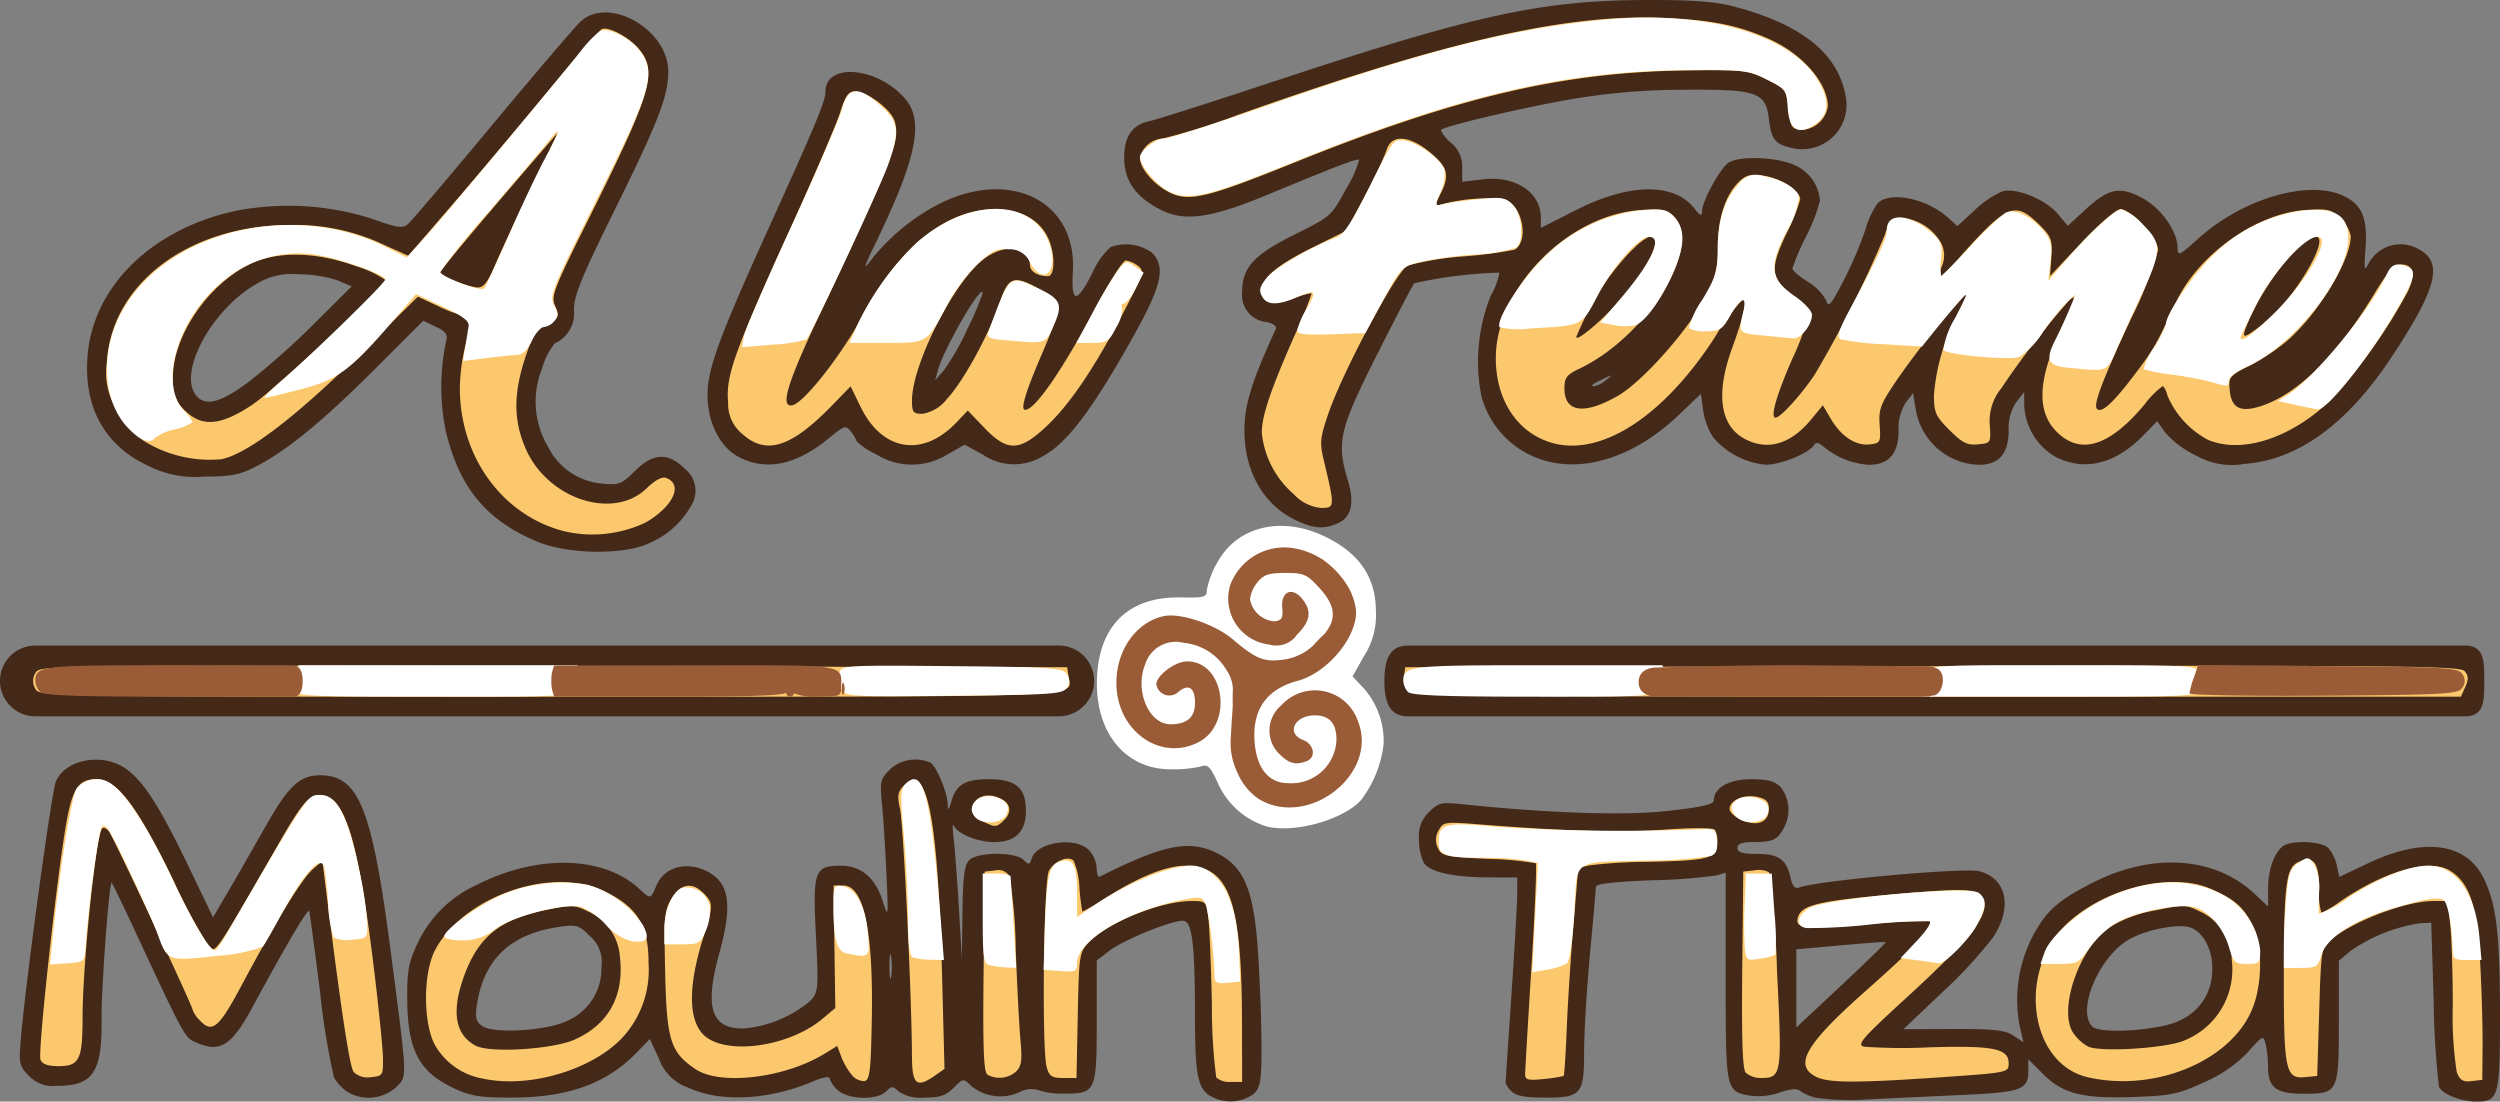 <svg xmlns="http://www.w3.org/2000/svg" xmlns:xlink="http://www.w3.org/1999/xlink" width="242.667" height="106.923" viewBox="0 0 242.667 106.923"><rect x="0" y="0" width="242.667" height="106.923" fill="#808080" stroke="none"/><defs><clipPath id="a"><rect width="242.667" height="106.923" fill="none"/></clipPath></defs><g clip-path="url(#a)"><path d="M93.922,31.891a27.709,27.709,0,0,0,1.46-3.434c-.029-1.081-3.763,5.354-4.35,7.5l-.26.953.841-.953a24.8,24.8,0,0,0,2.309-4.064m61.967,5c.7-.558.687-.567-.215-.14-1.167.558-1.382.733-.9.733a2.7,2.7,0,0,0,1.113-.592M24.229,37a74.043,74.043,0,0,0,6.286-5.6l3.616-3.6L32.8,27.227a12.258,12.258,0,0,0-3.806-.6,6.609,6.609,0,0,0-4.229,1.008C20.46,30.169,17.243,36.224,19.05,38.4c.9,1.087,2.389.687,5.179-1.4m47.446,7.34c-1.8-.953-3-3.348-3-6.018,0-2.487,1.153-5.638,5.818-15.914S80.126,9.82,80.126,8.9c0-2.885,5.14-2.4,7.775.736,1.829,2.175,1.042,5.852-3.071,14.3-.9,1.84-1.036,2.315-.452,1.525a20.235,20.235,0,0,1,6.994-5.775c6.9-3.328,13.163-.049,12.769,6.685-.183,3.108.372,3.136,1.906.091a7.169,7.169,0,0,1,1.754-2.478,4.366,4.366,0,0,1,3.995.523c1.363,1.362,1,3.119-1.588,7.787-4.141,7.463-6.687,10.826-9.14,12.076a5.351,5.351,0,0,1-5.649-.232l-1.789-.976-1.7.97a6.523,6.523,0,0,1-6.891-.037,7.249,7.249,0,0,1-1.875-1.239,3.244,3.244,0,0,0-.552-.936c-.512-.678-.615-.65-2.209.658-3.148,2.581-6.067,3.171-8.731,1.763m53.934,6.064c-2.993-1.482-4.79-4.673-4.813-8.536-.014-2.53.672-4.77,3.056-9.964.111-.24-.3-.524-.924-.65a2.611,2.611,0,0,1-2.355-2.865c0-2.424,1.1-3.64,5.065-5.609,3.546-1.76,3.6-1.811,5.022-4.438a11.221,11.221,0,0,0,1.274-2.825c-.172-.172-1.794.446-9.06,3.451-5.349,2.212-7.916,2.564-10.191,1.4-2.45-1.248-3.557-2.822-3.557-5.051,0-2.126.8-3.248,2.564-3.591.584-.114,6.21-1.914,12.506-4C143.208,1.438,149.621.041,159.68,0c4.516-.017,6.739.143,8.545.612,6.59,1.712,10.164,4.55,10.917,8.665a4.3,4.3,0,0,1-4.927,5.145c-1.869-.36-2.269-.807-2.5-2.761-.312-2.721-1.082-3-8.222-2.95a65.556,65.556,0,0,0-10.685.87c-4.367.733-12.062,2.515-12.886,2.987-.163.092.223.652.858,1.245a2.932,2.932,0,0,1,1.153,2.456v1.376l2.032-.238c3.13-.369,5.6,1.267,5.6,3.706v1.013l3.356-1.708c5.194-2.647,9.552-2.719,11.538-.195.572.73.75.8.75.315,0-1.024,1.84-4.364,2.644-4.793,1.236-.661,4.868-.472,6.453.338a4.071,4.071,0,0,1,2.349,3.4,16.1,16.1,0,0,1-1.336,3.448,23.073,23.073,0,0,0-1.336,3.131c0,.191.675.773,1.5,1.291a4.726,4.726,0,0,1,1.769,1.8c.235.741.466.475,1.737-1.989a37.4,37.4,0,0,0,2.075-4.851,8.4,8.4,0,0,1,1.182-2.575c1.222-1.222,4.8-.475,6.9,1.44l.85.775,1.7-1.571a9.024,9.024,0,0,1,2.7-1.82c1.385-.349,4.164.8,5.346,2.2l.973,1.159,1.685-1.554c2.266-2.092,3.343-2.318,5.517-1.162,1.837.973,3.445,3.236,3.457,4.865.006.821.166.75,2.009-.916,4.226-3.823,10.594-5.723,14-4.184,1.889.853,2.449,2.158,2.229,5.188-.152,2.118-.123,2.235.344,1.345a3.5,3.5,0,0,1,4.813-1.316c2.43,1.276,1.8,3.774-2.644,10.5-4.275,6.47-9.1,9.973-14.237,10.339a7.051,7.051,0,0,1-4.776-.836,9.227,9.227,0,0,1-2.91-2.166l-.813-1.142-1.319,1.359c-2.724,2.8-5.718,3.546-8.534,2.109a6.091,6.091,0,0,1-3.05-5.036l-.009-1.256-.747.956a4.441,4.441,0,0,0-.753,2.764c-.012,2.266-.942,3.34-2.887,3.34a6.407,6.407,0,0,1-6.15-5.486l-.243-1.48-.7.907a4.642,4.642,0,0,0-.707,2.718c-.009,2.266-.939,3.34-2.887,3.34a7.635,7.635,0,0,1-4.427-1.789c-.429-.375-.709-.421-.884-.137-.492.8-3.242,1.926-4.669,1.92a7.617,7.617,0,0,1-5.16-2.7,6.624,6.624,0,0,1-.944-2.584l-.215-1.6-2.166,2.064c-4.6,4.39-10.021,5.889-14.259,3.949a8.932,8.932,0,0,1-4.877-5.752,17.223,17.223,0,0,1,.893-9.767,6.951,6.951,0,0,0,.847-2.255,43.188,43.188,0,0,0-8.259,1.027c-.143.143-1.774,3.262-3.623,6.937-3.675,7.294-3.952,8.5-2.819,12.231q.979,3.237-.939,4.109c-1.411.644-2.441.555-4.3-.363m-73.376,2.2c-5-2.055-7.661-5.269-8.969-10.826a21.42,21.42,0,0,1,.052-8.7c.178-.609-.04-.907-1-1.362l-1.23-.583-4.8,4.8c-5.044,5.036-8.544,7.887-11.556,9.412-1.473.747-2.386.916-4.965.916a10.032,10.032,0,0,1-5.478-1.1C10.121,43.192,8.1,39.477,8.5,34.533c.542-6.751,6.272-12.34,14.433-14.077a26.807,26.807,0,0,1,13.248.8c2.335.853,2.888.936,3.391.518.33-.272,4.031-4.622,8.223-9.661s8.045-9.546,8.554-10.018c2.739-2.53,8.519.764,8.519,4.85,0,2.364-.967,4.873-5.14,13.312-3.274,6.619-4.018,8.433-4.018,9.813a3.2,3.2,0,0,1-1.854,3.262,6.512,6.512,0,0,0-1.234,2.432,8.574,8.574,0,0,0,.6,7.646,6.424,6.424,0,0,0,5.18,3.525c1.694.163,1.926.074,3.208-1.2,1.763-1.766,3.236-1.846,4.819-.266A2.734,2.734,0,0,1,67,49.233,8.381,8.381,0,0,1,63.067,52.7c-2.355,1.179-7.852,1.133-10.834-.094M239.267,69.53H136.675c-1.894,0-2.295-1.537-2.295-3.434s.4-3.434,2.295-3.434H239.267c1.9,0,1.874,1.539,1.874,3.434s.023,3.434-1.874,3.434m-136.5,0H3.434a3.434,3.434,0,1,1,0-6.868H102.77a3.434,3.434,0,1,1,0,6.868M86.5,92.907c-.086-.581-.16-.2-.163.853s.069,1.525.161,1.053a6.846,6.846,0,0,0,0-1.906m96.543-1.457c-.052-.043-2.023.1-4.384.312l-4.293.389v7.581l4.384-4.1c2.409-2.255,4.341-4.135,4.292-4.178M55.163,99.045a5.519,5.519,0,0,0,3.214-5.18,3.323,3.323,0,0,0-1.139-3.022c-1.05-1.05-1.282-1.119-2.956-.875-4.679.672-7.277,3.1-7.97,7.44-.215,1.333-.132,1.714.466,2.166,1.082.816,6.436.478,8.385-.529m156.406.011a5.242,5.242,0,0,0,3.139-4.427c.223-1.995-.61-3.935-1.96-4.55-1.107-.5-4.49.137-6.2,1.176-2.867,1.746-4.971,6.825-3.468,8.376.758.784,6.636.386,8.488-.575m-177.9,6.894a4.734,4.734,0,0,1-1.246-1.342,68.9,68.9,0,0,1-1.349-8.279c-.522-4.141-1-7.692-1.058-7.889-.1-.344-2.076,2.993-5.567,9.423-2.019,3.717-3.128,4.375-5.535,3.277-.983-.446-1.125-.71-5.95-11.075-1.141-2.449-2.1-4.424-2.134-4.387-.262.306-1,10.35-.969,13.178.058,5.225-.81,6.542-4.317,6.542a3.194,3.194,0,0,1-2.749-.99c-.935-.936-.977-1.139-.757-3.72C2.487,95.365,4.994,76.956,5.409,75.9c.832-2.106,4.278-2.853,6.584-1.428,1.757,1.088,3.388,3.56,6.2,9.4l2.487,5.171,1.522-2.6c.837-1.431,2.474-4.284,3.638-6.339,2.169-3.829,3.268-4.85,5.224-4.85,3.8,0,5.068,3.217,6.923,17.553,1.586,12.253,1.565,11.615.426,12.754a3.984,3.984,0,0,1-4.744.389m83.995.526c-1.382-.667-1.666-1.977-1.671-7.681,0-7.28-.272-9.423-1.185-9.423-1.168,0-5.743,1.866-7.086,2.89l-1.265.964v5.866c0,6.879-.083,7.071-3.174,7.06a7.044,7.044,0,0,1-2.5-.341,2.4,2.4,0,0,0-1.874.229,4.48,4.48,0,0,1-4.67-.658c-.721-.721-.744-.718-1.677.212-.753.753-1.334.947-2.845.947a3.813,3.813,0,0,1-2.5-.6c-.547-.544-.655-.544-1.2,0-.89.893-3.786.793-4.742-.163a2.652,2.652,0,0,1-.761-1.13c0-.2-.736-.054-1.634.332-4.2,1.8-8.951,2.043-12.019.615a4.609,4.609,0,0,1-2.9-2.842l-.882-1.9-1.3,1.336c-2.916,3.007-6.682,4.355-12.151,4.35-3.03,0-3.975-.154-5.56-.9-3.4-1.6-4.5-3.689-4.539-8.637-.022-2.718.133-3.58.957-5.339a11.658,11.658,0,0,1,5.785-5.769C52.2,82.883,58.6,83.054,62.1,86.317c1.047.976,1.056.973,1.6-.329.764-1.846,2.93-2.444,4.988-1.382,2.121,1.1,2.429,3.251,1.136,7.913-1.477,5.326-.793,7.386,2.427,7.309a11.655,11.655,0,0,0,6.364-2.647c.83-.884.847-1.056.581-6.4-.312-6.279-.143-6.748,2.432-6.748,1.937,0,3.311,1.147,4.03,3.362.572,1.766.578,1.732.383-2.6-.112-2.415-.3-5.452-.429-6.748-.215-2.178-.158-2.432.749-3.337a3.634,3.634,0,0,1,3.958-.675c.589.375,1.625,2.841,1.668,3.975.029.733.089.689.375-.275.478-1.608,1.339-2.1,3.671-2.1,2.57,0,3.551.844,3.551,3.05,0,2.044-1.016,3.054-3.071,3.054-1.631,0-3.583-.8-3.94-1.614-.12-.266-.123.289-.009,1.233s.344,3.949.507,6.676L93.367,93l.057-4.456c.046-3.485.189-4.584.658-5.054.8-.8,4.467-.821,5.26-.028.51.512.6.5.8-.132.51-1.6,4.221-2.152,5.552-.821a2.876,2.876,0,0,1,.761,1.748c0,.541.129.922.286.842,6.233-3.142,8.745-3.637,11.464-2.249,2.584,1.319,3.511,3.6,3.912,9.629.177,2.687.329,6.7.332,8.917.009,3.505-.089,4.126-.741,4.779a3.893,3.893,0,0,1-4.046.306m58.678.092a4.839,4.839,0,0,1-1.645-.7c-.238-.24-.93-.177-1.954.175a6.437,6.437,0,0,1-2.825.315c-2.43-.455-2.41-.36-2.41-11.53V84.705l-.858.269a54.454,54.454,0,0,1-6.3.472c-3.646.137-5.44.346-5.443.635,0,.235-.258,3.177-.57,6.533s-.569,7.595-.569,9.415c0,4.212-.255,4.513-3.817,4.513-1.869,0-2.787-.172-3.214-.6a2.014,2.014,0,0,1-.592-.858c.005-.143.257-3.949.563-8.462s.561-8.934.564-9.824l.008-1.623-2.767-.008c-3.408-.012-5.643-.5-6.284-1.38a4.974,4.974,0,0,1-.487-2.327,3.138,3.138,0,0,1,.982-2.644c.9-.9,1.176-.964,3.148-.758,8.619.89,15.808,1.125,20.055.652,3.276-.366,4.432-.632,4.432-1.022,0-1.219,1.471-2.052,3.623-2.052,1.591,0,2.283.183,2.862.761a3.622,3.622,0,0,1,.326,3.938c-.621,1.179-1.065,1.394-2.9,1.4-1.185,0-1.62.16-1.62.578s.464.572,1.881.572c2.123,0,2.885.538,3.274,2.312.189.853.421,1.113.85.947,1.72-.658,15.962-1.952,17.439-1.582,2.667.67,3.285,3.428,1.422,6.356a43.181,43.181,0,0,1-4.913,5.337L184.762,99.9l4.836-.017c3.923-.014,5.022.106,5.824.63l.987.65-.369-1.6a13.379,13.379,0,0,1,1.259-8.671c1.336-2.5,2.473-3.514,5.895-5.242,5.829-2.942,11.867-2.493,15.722,1.173L220.157,88V86.185c0-1.98.764-3.835,1.734-4.207,1.136-.438,3.546-.243,4.121.332A4.033,4.033,0,0,1,226.825,84l.246,1.119,2.8-1.328c5.377-2.555,9.538-2,11.229,1.488,1.228,2.541,1.566,5.394,1.568,13.321,0,7.821-.138,8.327-2.258,8.327-1.548,0-3.363-.721-3.671-1.457a79.512,79.512,0,0,1-.51-8.273l-.238-7.632-1.145.057a16.128,16.128,0,0,0-6.685,2.679l-1.136.959v5.852c0,6.954-.049,7.051-3.434,7.051-2.664,0-3.434-.581-3.44-2.6a11.175,11.175,0,0,0-.238-2.263c-.218-.818-.306-.776-1.683.787a12.722,12.722,0,0,1-4.247,2.947c-2.5,1.165-3.211,1.316-6.8,1.445-5.016.183-6.937-.3-8.854-2.212l-1.445-1.445v1.07c0,1.906-.609,2.129-6.547,2.4-3.008.137-7.1.332-9.094.429a24.627,24.627,0,0,1-4.9-.149Z" transform="translate(0 0)" fill="#442919" fill-rule="evenodd"/><path d="M118.216,21.14c-1.359-.83-2.43-2.2-2.43-3.111A2.419,2.419,0,0,1,118,16.147a66.454,66.454,0,0,0,7.411-2.335c20.378-7.217,31.959-9.83,41.505-9.36,4.533.223,6.954.721,9.942,2.043,3.2,1.413,5.7,4.278,5.7,6.516a2.671,2.671,0,0,1-2.61,2.3c-.915-.106-1.033-.3-1.2-2.026-.186-1.846-.252-1.937-2.1-2.862-1.805-.9-2.218-.95-7.632-.884-12.082.146-22.352,2.544-38.163,8.917-9.054,3.649-10.533,3.963-12.634,2.684M53.184,28.446c.509-1.2,2.092-4.59,3.514-7.529l2.587-5.343-1.648,1.909c-5.915,6.848-9.767,11.45-9.767,11.664,0,.34,2.678,1.417,3.623,1.457.578.023.99-.5,1.691-2.157m171.83,5.531c2.75-2.14,6.4-8.29,4.917-8.29-1.342,0-4.791,4.241-6.39,7.858-.984,2.23-.876,2.261,1.474.432m-62.7-2.043c2.687-2.939,4.307-6.247,3.062-6.247-1,0-4.224,3.68-5.678,6.473a31.234,31.234,0,0,0-1.557,3.245c0,.5,2.249-1.365,4.172-3.471M29.606,42C31.88,40.5,42.527,30.489,42.527,29.865a10.242,10.242,0,0,0-2.9-1.342c-3.8-1.385-7.6-1.459-10.207-.194-4.1,1.983-7.5,6.982-7.5,11.029,0,1.737.161,2.192,1.115,3.148,1.683,1.683,3.492,1.545,6.568-.5m47.6,2.833a3.742,3.742,0,0,1-1.388-3.056c-.249-2.578.558-4.833,6.018-16.858,2.335-5.142,4.524-10.25,4.868-11.352.489-1.565.8-2,1.411-2,1.214,0,3.594,1.809,3.881,2.945.49,1.957.04,3.11-7.478,19.1-3,6.382-3.669,8.654-2.475,8.425,1.136-.22,4.85-4.962,6.88-8.785,3.468-6.533,8.07-10.236,12.714-10.233,2.5,0,4.272.907,5.165,2.633.761,1.471.793,3.852.052,3.852-1.019,0-1.748-.463-1.748-1.11,0-1.88-2.6-2.106-4.664-.4-2.882,2.375-6.782,10.179-6.782,13.57,0,1.15.114,1.3,1.013,1.3a3.745,3.745,0,0,0,2.4-1.465c1.559-1.639,4.189-6.464,5.177-9.506.756-2.327,1.362-2.507,3.806-1.128,2.037,1.15,2.075,1.992.263,6.184-1.631,3.777-2.163,5.532-1.677,5.532.984,0,3.649-3.889,7.117-10.4,1.2-2.255,2.4-4.1,2.653-4.1a2.648,2.648,0,0,1,1.168.512c.667.49.592.73-1.4,4.547-2.822,5.406-5.217,8.937-7.518,11.089-2.567,2.4-3.748,2.421-5.972.1l-1.611-1.683-1.09,1.145c-3.277,3.448-7.208,2.818-9.312-1.494l-.973-2L86,41.953c-4.035,4.178-6.462,4.974-8.8,2.884m77.692.538c-2.842-1.253-4.553-4.2-4.564-7.861-.023-6.751,6.908-13.9,13.959-14.411,2.209-.16,2.63-.08,3.339.627,2.845,2.847-2.65,11.661-9.206,14.772-1.214.578-1.431.867-1.431,1.9,0,2.338,1.917,2.6,5.2.716,2.318-1.331,6.688-6.213,8.287-9.257a8.834,8.834,0,0,0,1.4-5.271c.009-2.821.81-5.134,2.2-6.373.624-.555,1.122-.65,2.332-.446,1.663.28,3.468,1.471,3.468,2.283a19.105,19.105,0,0,1-1.353,3.357c-1.617,3.4-1.519,4.332.632,6.035a3.885,3.885,0,0,1,1.485,1.889,21.433,21.433,0,0,1-1.476,4.072c-1.58,3.594-2.226,5.835-1.683,5.835.481,0,2.469-2.183,3.817-4.2A110.3,110.3,0,0,0,188.094,25.5c.367-1.225.658-1.551,1.474-1.648a4.782,4.782,0,0,1,4.027,2.535,2.6,2.6,0,0,1,.034,2.149,3.123,3.123,0,0,0-.3,1.165,21.45,21.45,0,0,0,2.4-2.447c4.31-4.771,5.057-5.034,7.446-2.647,1.076,1.076,1.19,1.408,1.079,3.048l-.129,1.843,3.051-3.242c1.722-1.826,3.365-3.239,3.766-3.237,1.1,0,3.674,2.784,3.674,3.963a38.091,38.091,0,0,1-2.615,6.628c-2.83,6.078-3.706,8.4-3.317,8.785.438.441,1.5-.515,3.511-3.151,1.966-2.575,2.252-3.068,4.127-7.137,2.146-4.662,7.821-8.714,12.637-9.02,2.169-.137,2.489-.06,3.377.827a3.245,3.245,0,0,1,.979,1.711c0,2.355-3.168,7.557-6.2,10.182a20.683,20.683,0,0,1-3.648,2.409c-1.906.947-2.015,1.079-1.906,2.31.149,1.745.967,2.218,2.862,1.651,3.606-1.082,7.509-4.891,11.112-10.846,1.374-2.269,1.98-2.947,2.653-2.956,1.2-.02,1.457.944.678,2.6a52.031,52.031,0,0,1-7.6,10.66c-3.854,3.646-8.525,5.136-11.8,3.766a8.729,8.729,0,0,1-3.929-4.261c-.129-.521-.355-.947-.495-.947a8.656,8.656,0,0,0-1.72,1.745c-3.256,3.9-5.961,4.885-8.2,3s-2.312-4.868-.195-9.592c1.7-3.8,1.8-4.115,1.11-3.542a80.8,80.8,0,0,0-6.65,8.6A4.988,4.988,0,0,0,198.279,44c.112,1.688.094,1.717-1.145,1.837-1.042.1-1.522-.143-2.767-1.385-1.351-1.351-1.508-1.706-1.508-3.4a19.463,19.463,0,0,1,2.455-8.07c.567-1.119.853-1.923.635-1.789-.641.4-4.733,5.532-6.682,8.382-1.6,2.344-1.786,2.833-1.68,4.39.115,1.668.072,1.757-.953,1.874-1.362.154-2.773-.764-3.777-2.464l-.784-1.333-1.127,1.368c-1.983,2.407-4.192,3.068-6.413,1.918-2.429-1.256-2.887-4.364-1.288-8.768,1.17-3.225,1.505-4.77,1.039-4.77a17.845,17.845,0,0,0-2.615,3.528c-5.326,8.29-11.87,12.216-16.772,10.056m-24.207,5.277a9.061,9.061,0,0,1-3.076-5.949c0-1.631.861-4.178,3.191-9.452a36.363,36.363,0,0,0,1.654-4.084,7.451,7.451,0,0,0-1.831.518c-2.029.73-3.013.481-3.013-.77s1.422-2.458,5.065-4.258l3.14-1.554,1.826-3.428a37.167,37.167,0,0,0,2.052-4.318c.438-1.708,2.326-1.557,4.51.36,1.488,1.308,1.637,2.095.733,3.846-.607,1.167-.6,1.176.286.935a17.294,17.294,0,0,1,5.852-.472c1.783.447,2.558,4.007,1.073,4.922a42.727,42.727,0,0,1-4.888.641,29.689,29.689,0,0,0-5.492.893c-1.082.526-6.3,10.271-7.7,14.374-.818,2.407-.853,2.8-.412,4.653,1.053,4.41,1.048,4.5-.28,4.5a4.133,4.133,0,0,1-2.69-1.362M59.972,54.29c-6.032-1.514-10.2-7.194-10.2-13.913a18.359,18.359,0,0,1,.59-4.327c.6-2,.509-2.73-.326-2.736a11.719,11.719,0,0,1-2.4-.907L45.7,31.5l-5.881,5.784c-6.139,6.038-10.774,9.541-13.23,10a12.211,12.211,0,0,1-7.313-1.668,7.47,7.47,0,0,1-2.81-3.151,6.707,6.707,0,0,1-.96-4.573c.431-7.681,8.024-13.364,17.845-13.35A20.161,20.161,0,0,1,42.6,26.56l2.171.97L48.935,22.7c2.289-2.659,6.436-7.581,9.217-10.937S63.369,5.6,63.569,5.521c.681-.249,2.627.8,3.577,1.929,1.851,2.2,1.262,4.209-4.831,16.415-3.445,6.9-3.717,7.606-3.3,8.53.395.867.358,1.079-.269,1.537a2.7,2.7,0,0,1-1.208.529c-.269,0-.924,1.391-1.482,3.148-1.079,3.405-1.064,5.855.052,8.524,2.077,4.974,8.522,7.14,11.8,3.966.807-.784,1.5-1.153,1.886-1.008,1.671.641.715,2.747-1.963,4.318a12.052,12.052,0,0,1-7.859.878M141.75,69.777a2.115,2.115,0,0,1-.335-1.431l.126-.878,51.175-.1c45.595-.086,51.229-.034,51.661.489.372.446.386.8.057,1.526l-.429.944H193.1c-43.914,0-50.96-.077-51.355-.552M8.569,69.565a1.449,1.449,0,0,1,0-1.528c.407-.758.719-.764,50.283-.667l49.873.1.126.878c.3,2.1,3.323,1.983-50.334,1.983-49.15,0-49.544-.006-49.949-.764ZM174.255,82.33c-.681-.286-1.236-.778-1.236-1.1,0-.844,1.4-1.457,2.693-1.174.858.189,1.122.461,1.122,1.159,0,1.291-1.062,1.748-2.579,1.11m-73.73.095c-1.938-.979-.678-3.079,1.4-2.344,1.262.444,1.545,1.36.684,2.221-.738.738-.862.744-2.089.123m116.589,21.3a7.436,7.436,0,0,0,4.656-7.858,5.249,5.249,0,0,0-3.09-4.684c-1.336-.664-1.577-.67-4.364-.1a12.742,12.742,0,0,0-4.473,1.671c-2.91,2.049-4.928,7.978-3.469,10.207a4.237,4.237,0,0,0,1.482,1.348c1.248.544,7.509.149,9.257-.581M60.9,103.619c3.294-1.457,4.836-4.244,4.413-7.984a5.207,5.207,0,0,0-3.076-4.45c-1.322-.658-1.591-.667-4.244-.126-4.384.893-6.5,2.655-7.869,6.545-1.182,3.365-.793,5.546,1.182,6.6,1.376.735,7.443.366,9.6-.587m-21.434,3.145c-.419-.506-1.291-6.375-3.029-20.38-.011-.089-.466.255-1.011.761-1.095,1.022-3.582,5.094-6.856,11.223-2.236,4.189-2.864,4.693-4.113,3.314a2.634,2.634,0,0,1-.631-.959c0-.36-7.679-16.738-8.122-17.322-.2-.26-.485-.395-.641-.3-.586.36-1.919,13.166-1.92,18.44,0,4.012-.318,4.65-2.315,4.65-1.077,0-1.6-.189-1.771-.641-.261-.681,1.462-16.637,2.422-22.438.638-3.857,1.219-4.773,3.026-4.773,1.971,0,3.964,2.618,7.413,9.741a53,53,0,0,0,3.547,6.6c.62.515.61.532,6.977-10.539,1.645-2.859,2.508-3.989,3.176-4.158,2.8-.7,4.157,3.2,5.8,16.672.475,3.88.873,7.829.886,8.774.022,1.645-.026,1.723-1.154,1.834a1.956,1.956,0,0,1-1.688-.5m61.523.258c-.375-.238-.461-2.5-.381-10.01l.1-9.7,1.024-.117a1.231,1.231,0,0,1,1.385.572,46.158,46.158,0,0,1,.613,7.177c.134,3.566.343,7.529.463,8.805.172,1.86.089,2.447-.421,2.956a2.422,2.422,0,0,1-2.784.32m73.591-.206c-.306-.369-.4-3.334-.332-10.016l.1-9.492,1.1-.126a2.189,2.189,0,0,1,1.4.192,83.757,83.757,0,0,1,.773,9.558c.509,10.107.464,10.408-1.554,10.408a2.205,2.205,0,0,1-1.488-.524m-21.405.192c0-.344.275-5.054.615-10.468s.524-9.936.415-10.044a31.068,31.068,0,0,0-4.656-.421c-4.127-.2-4.488-.28-4.842-1.067a1.733,1.733,0,0,1,.072-1.7c.443-.827.587-.847,3.949-.584,8.5.67,13.727.818,17.966.512,2.67-.192,4.693-.186,4.893.014a2.207,2.207,0,0,1,.217,1.437c-.157,1.374-.873,1.548-6.8,1.671a49.868,49.868,0,0,0-5.529.335l-1.139.243-.469,5.529c-.26,3.042-.552,7.566-.652,10.056s-.232,4.57-.3,4.622a12.7,12.7,0,0,1-1.929.295c-1.5.16-1.811.086-1.811-.426m54.66.269c-5.847-1.311-6.954-10.637-1.8-15.164,3.812-3.345,10.03-4.759,13.73-3.122,2.3,1.016,3.108,1.725,4.038,3.548.9,1.763.953,5.211.117,7.661-1.791,5.263-9.349,8.588-16.085,7.077m-120-.209a6.722,6.722,0,0,1-1.027-1.763l-.409-1.079-1.239.761c-3.843,2.361-10.113,3.111-12.511,1.494-2.441-1.648-2.8-2.8-2.95-9.429-.12-5.446-.069-6.03.65-7.168.9-1.431,1.966-1.594,3.082-.478.947.947.947,1.234,0,4.209-1.663,5.2-1.485,8.714.5,9.927,2.513,1.531,8.035.564,11.012-1.929l1.273-1.064-.169-11.9h.933q3.027,0,2.776,13.158c-.089,4.825-.2,5.738-.7,5.832a1.588,1.588,0,0,1-1.217-.567m-36.025.289a6.682,6.682,0,0,1-4.479-3.259c-1.147-2.186-1.125-7,.04-9.194C50.116,89.74,58.6,86.761,63.7,89.167c3.288,1.551,4.39,3.317,4.387,7.037a9.7,9.7,0,0,1-2.018,6.607c-2.712,3.54-9.455,5.689-14.259,4.544m191.793-.589a36.069,36.069,0,0,1-.384-6.456c0-3-.109-6.507-.243-7.8l-.246-2.347h-1.4c-2.627,0-7.652,1.891-9.939,3.74-.927.75-.955.927-1.141,7.006l-.192,6.233-1.239.12c-1.806.174-2-.735-2-9.206.006-9.587.192-11.118,1.425-11.681,1.471-.669,2.006.046,2.006,2.69a6,6,0,0,0,.217,2.243,10.656,10.656,0,0,0,1.812-1.093c4.43-3.036,8.785-4.238,10.737-2.959,1.84,1.2,2.544,3.337,2.845,8.593.152,2.644.263,6.353.249,8.241l-.026,3.434-1.048.12c-.838.094-1.127-.083-1.431-.884m-62.189.461c-2.223-1.122-1.022-3.171,4.956-8.456,5-4.427,6.808-6.4,6.078-6.639a54.4,54.4,0,0,0-6.373.324c-5.946.5-6.841.386-6.375-.836.418-1.085,2.166-1.479,9.412-2.117,7.649-.676,8.4-.59,8.633.981.2,1.351-1.911,3.9-7.346,8.874-4.553,4.166-5.074,4.764-4.318,4.954a53.446,53.446,0,0,0,6.393.057c6.184-.177,7.632.117,7.632,1.56,0,.887-.057.9-6.581,1.348-8.288.57-10.915.558-12.11-.049m-58.229.049a54.126,54.126,0,0,1-.418-7.154c-.08-3.689-.235-7.44-.346-8.33-.195-1.585-.232-1.623-1.634-1.623-2.967,0-8.187,2.092-9.964,4-.924.987-.959,1.225-1.076,7.1l-.123,6.075h-1.3c-1.093,0-1.348-.166-1.594-1.05-.484-1.723-.3-18.094.215-19.05s1.878-1.514,2.4-.987a7.4,7.4,0,0,1,.564,2.613,22.671,22.671,0,0,0,.28,2.329,21.7,21.7,0,0,0,2.547-1.5c2.976-1.894,5.643-2.956,7.42-2.956,4.3,0,5.509,3.3,5.532,15.166l.014,5.818h-1.121a1.906,1.906,0,0,1-1.4-.444m-29.533-2.157c0-5.331-.827-22.444-1.156-23.915-.283-1.274-.22-1.646.378-2.246,2.269-2.289,3.305,2.93,3.712,18.687l.229,8.811-.9.632c-1.829,1.282-2.258.907-2.258-1.969" transform="translate(-5.135 -2.704)" fill="#fcc86e"/><path d="M121.113,21.268c-1.139-.578-2.713-2.481-2.716-3.279-.006-.61,1.565-1.814,2.364-1.814.461,0,5.008-1.457,10.1-3.239,14.858-5.2,23.6-7.429,32.451-8.279,10.11-.973,18.466,1.451,21.024,6.1,1.05,1.912.9,3.2-.5,4.112-1.537,1.008-2.432.427-2.566-1.668-.112-1.732-.18-1.823-2.023-2.748-1.794-.9-2.25-.95-7.633-.915-12.1.083-22.246,2.453-38.389,8.965-8.419,3.4-10.119,3.786-12.119,2.767m32.2,13.227c-.4-.644,2.017-4.5,4.092-6.548a15.848,15.848,0,0,1,9.572-4.8c2.143-.172,2.552-.094,3.262.615a3.031,3.031,0,0,1,.813,2.206c0,2.41-2.987,7.83-4.6,8.342a5.453,5.453,0,0,1-2.043-.023l-1.328-.252,2.058-2.424c2.97-3.5,4.052-5.892,2.667-5.892-.984,0-3.477,2.847-4.959,5.669-1.585,3.019-1.413,2.936-6.593,3.228a8.541,8.541,0,0,1-2.945-.117m-19.648.295a7.819,7.819,0,0,1,.933-2.112c1.021-1.792.927-1.883-1.07-1.05-1.84.77-2.813.721-3.288-.163-.309-.581-.2-.959.518-1.811.824-.979,4.315-2.993,6.719-3.881.718-.266,1.517-1.494,3.242-4.976,2.238-4.518,2.315-4.618,3.4-4.427,1.362.238,3.52,1.832,3.837,2.83a4.072,4.072,0,0,1-.352,2.141c-.581,1.388-.578,1.4.269,1.19.469-.117,1.995-.329,3.383-.469,2.263-.232,2.613-.172,3.339.552.919.919,1.128,3.514.335,4.158a15.068,15.068,0,0,1-4.012.658,41.66,41.66,0,0,0-5.343.733c-1.746.443-1.866.567-3.551,3.68l-1.746,3.219-3.311.112c-2.507.083-3.308-.008-3.305-.384m45.208.5c-2.424-.235-2.4-.2-1.875-2.415.358-1.52-.277-1.282-1.285.478-.781,1.371-1.019,1.526-2.361,1.526a3.149,3.149,0,0,1-1.671-.292,8.705,8.705,0,0,1,1.311-2.764c1.285-2.132,1.491-2.79,1.494-4.722,0-2.9.641-4.985,1.96-6.4a2.083,2.083,0,0,1,2.5-.875c1.691.295,3.11,1.1,3.439,1.957a8.215,8.215,0,0,1-1.172,3.331c-1.8,3.494-1.654,4.7.761,6.362.915.629,1.665,1.442,1.665,1.805,0,.99-1.1,2.364-1.834,2.292l-2.936-.286m-64.986-2.332a39.434,39.434,0,0,1,2.412-4.018c.718-.9.813-.922,1.619-.352l.856.607L118,30.695c-.423.827-.947,1.505-1.165,1.505s-.295.166-.169.369a3.475,3.475,0,0,1-.558,1.909c-.721,1.414-.91,1.54-2.33,1.54h-1.542ZM105.1,35.734c-1.362-.12-1.614-.26-1.417-.79,2.06-5.581,1.983-5.509,4.6-4.321,2.429,1.1,2.673,1.605,1.765,3.654-.841,1.9-.649,1.843-4.945,1.457M90.994,34.2a27.586,27.586,0,0,1,5.744-7.927c4.807-4.184,10.765-4.375,12.648-.4,1.339,2.819-.212,4.971-1.671,2.321a2.091,2.091,0,0,0-2.02-1.262c-1.173-.1-1.645.123-3.064,1.431A17.375,17.375,0,0,0,99.7,32.294c-1.98,3.777-1.891,3.723-5.949,3.723H90.2ZM79.956,35.368c.1-.587,2.186-5.406,4.627-10.708s4.642-10.408,4.893-11.349c.584-2.183,1.585-2.272,3.735-.335,1.78,1.611,1.889,2.409.767,5.666C93.237,20.8,86.5,35.211,86.017,35.683a14.6,14.6,0,0,1-3.248.5l-3,.258Zm128.368,3.039c-1.809-.186-2.049-.767-1.1-2.639.412-.807,1.027-2.143,1.371-2.967l.624-1.5-.813.736a24.009,24.009,0,0,0-2.347,2.916,8.277,8.277,0,0,1-2.295,2.427c-1.079.344-7.1-.209-7.391-.678a8.3,8.3,0,0,1,1.156-3.113c1.316-2.573,1.333-2.659.332-1.525-.581.658-1.623,1.9-2.312,2.756L194.3,36.375l-3.709-.229a24.543,24.543,0,0,1-4.2-.492c-.375-.2-.152-.91.919-2.907,2.9-5.417,3.574-6.862,3.58-7.712.009-1.668,2.12-1.583,4.2.169,1.07.9,1.193,1.2,1.076,2.673a5.127,5.127,0,0,0,.006,1.654c.074,0,1.342-1.293,2.819-2.876a28.759,28.759,0,0,1,3.394-3.254c.9-.481,2.6.343,3.775,1.829.692.875.8,1.376.618,2.907l-.215,1.851,1.588-1.851c2.384-2.776,4.9-5.094,5.54-5.094a5.788,5.788,0,0,1,2.095,1.531c1.863,1.863,1.829,2.5-.392,7.246-.833,1.783-1.872,4.058-2.3,5.056-.858,1.969-.787,1.946-4.764,1.531m20.049-5.157c3.3-3.205,5.772-7.535,4.307-7.535-1.227,0-4.347,3.457-5.915,6.556-.844,1.671-1.537,3.11-1.537,3.2,0,.567,1-.14,3.145-2.223m-6.007,6.556a34.544,34.544,0,0,0-3.757-.7,15.425,15.425,0,0,1-2.787-.538,5.892,5.892,0,0,1,.99-2.072,10.037,10.037,0,0,0,1.168-2.309c0-1.016,2.842-5.114,4.762-6.868a15.12,15.12,0,0,1,8.771-4.175c3-.241,4.218.589,4.161,2.833-.1,3.754-5.394,10.39-9.872,12.371-.944.418-1.717,1.01-1.717,1.316,0,.621-.1.629-1.717.146m8.2,2.229-1.717-.384.953-.6c2.553-1.606,8.044-8.273,9.567-11.616.481-1.059.935-1.242,2.04-.818.924.355.744,1.11-.973,4.089-2.713,4.707-6.8,9.853-7.752,9.755-.22-.023-1.173-.215-2.117-.426M57.146,25.524c1.193-2.727,2.756-6.038,3.474-7.357,1.571-2.89,1.651-3.4.255-1.608-.572.733-3.148,3.783-5.72,6.776a65.213,65.213,0,0,0-4.676,5.792c0,.455,3.929,1.94,4.253,1.608.134-.137,1.222-2.484,2.415-5.211M20.136,44.236c-2.366-2.507-2.682-7.088-.753-10.894,4.094-8.078,16.665-11.278,25.909-6.593l1.928.976,1.859-2.055c1.743-1.923,12.253-14.489,15.069-18.014a11.177,11.177,0,0,1,1.8-1.889c.813-.458,3.016.65,3.981,2,1.505,2.118,1.019,3.763-4.244,14.288-4.373,8.748-4.639,9.409-4.158,10.3.415.776.421,1.068.025,1.542a1.615,1.615,0,0,1-1.016.584c-.3,0-.818.6-1.17,1.336-.409.862-.916,1.348-1.425,1.368-.432.017-1.791.157-3.022.312l-2.235.277.22-1.359c.12-.75.269-1.663.326-2.029.08-.489-.581-.987-2.5-1.886l-2.608-1.222-1.945,2.269c-4.358,5.085-5.576,6.009-9.14,6.945-1.8.472-3.41.856-3.587.856s.62-.807,1.771-1.794c2.822-2.421,9.914-9.349,9.914-9.684,0-.524-4.876-2.209-7.134-2.464a11.3,11.3,0,0,0-8.408,2.453c-4.544,3.591-6.535,10.039-3.95,12.792a3.8,3.8,0,0,1,.795,1.059,4.629,4.629,0,0,1-1.727.7,5.5,5.5,0,0,0-1.93.813c-.416.672-1.44.292-2.647-.99M194.256,69.5c-.415-2.315-1.15-2.2,13.424-2.2,12.966,0,13.307.02,13.541.764a2.936,2.936,0,0,1,0,1.526c-.235.744-.575.764-13.524.764H194.411Zm-49.841.4a1.752,1.752,0,0,1-.458-1.07c0-1.46.558-1.525,13.049-1.525H169.14v.922c0,2.232.584,2.132-12.365,2.132-8.748,0-12.022-.123-12.36-.458m-55.024-.315a2.306,2.306,0,0,1-.18-1.537c.232-.733.57-.753,10.952-.655,9.718.092,10.748.163,11.129.77a1.078,1.078,0,0,1,0,1.336c-.381.6-1.4.675-10.952.767-10.282.1-10.539.083-10.949-.681m-53.121.089a3.033,3.033,0,0,1,.134-1.526l.312-.844h27.1l.241.953c.543,2.166.99,2.1-13.905,2.1-12.839,0-13.714-.043-13.882-.684M176.263,82c-1.213-1.216.409-2.418,2.3-1.7.678.26.9.6.816,1.216-.152,1.085-2.193,1.4-3.111.486m-73.816.1c-1.082-1.079.306-2.5,1.94-1.992,1.119.349,1.445.924,1,1.763-.424.787-2.235.93-2.936.229m28.259.862a7.648,7.648,0,0,1-4.756-4.221c-.736-1.608-.987-1.854-1.637-1.614a12.292,12.292,0,0,1-2.927.28c-4.3,0-7.195-3.365-7.18-8.359.02-5.408,2.939-8.419,8.076-8.325,2.387.043,2.6-.017,2.6-.738a8.378,8.378,0,0,1,1.01-2.647c1.949-3.58,6.333-4.587,10.625-2.441,3.219,1.608,4.77,3.938,4.77,7.165a7.23,7.23,0,0,1-1.133,4.318l-1.13,2.006,1.122,1.2a7.768,7.768,0,0,1,1.894,5.34,11.056,11.056,0,0,1-2.2,5.472c-1.725,1.906-6.43,3.228-9.131,2.561M72.227,92.849c0-1.726.807-3.586,1.706-3.932a2.314,2.314,0,0,1,2.684,1.674,4.735,4.735,0,0,1-.343,2.427c-.541,1.294-.678,1.376-2.31,1.376H72.227Zm-3.191,1.242a5.158,5.158,0,0,1-2.489-1.606,6.9,6.9,0,0,0-2.4-1.72c-1.6-.4-6.577.878-8.313,2.137a4.866,4.866,0,0,1-3.251,1.108c-.944,0-1.72-.166-1.72-.372,0-.7,3.815-3.388,5.955-4.189a14.8,14.8,0,0,1,8.01-.824,9.854,9.854,0,0,1,5.322,3.9c.71,1.373.435,1.763-1.11,1.568m20.881,1.185c-.941-.186-1.285-1.408-1.285-4.582,0-1.909.066-2.066.821-1.955,1.331.2,2.272,1.866,2.507,4.45.229,2.538.235,2.533-2.044,2.086m87.187-.552a38.4,38.4,0,0,1-.014-4.241l.126-2.956h2.5l.263,3.858a24.667,24.667,0,0,1,.1,4.023,5.656,5.656,0,0,1-1.5.381c-1.285.209-1.342.169-1.48-1.064m-80.744.944c-.335-.137-.478-1.288-.478-3.881,0-2.029-.186-5.646-.409-8.035-.349-3.723-.326-4.43.163-4.919,1.771-1.771,2.5,1.176,3.5,14.131l.229,2.956L98.1,95.889a6.887,6.887,0,0,1-1.743-.22m109.85-.512c.526-1.508,3.442-4.069,5.972-5.243,4.355-2.017,8.588-2.029,11.821-.031a7.022,7.022,0,0,1,3.134,5.076c0,1.268-.072,1.342-1.276,1.342-1.17,0-1.314-.132-1.752-1.62-.575-1.955-2.037-3.6-3.48-3.914-1.562-.346-5.669.5-7.446,1.534a9.849,9.849,0,0,0-2.627,2.452c-1,1.448-1.2,1.548-2.91,1.548h-1.837Zm-12.265.8-1.714-.229,1.619-1.714c.942-1,1.431-1.78,1.168-1.869a50.764,50.764,0,0,0-5.82.335,53.429,53.429,0,0,1-6.13.338c-1.044-.206-.958-1.062.192-1.894,1.333-.964,15.659-2.269,16.574-1.508.781.647.75,1.271-.146,3.028-.718,1.4-3.2,3.918-3.757,3.8-.149-.032-1.041-.16-1.986-.286M12.817,94.132c.68-6.739,1.849-14.074,2.37-14.866a2.476,2.476,0,0,1,3.538-.3c1.305.913,3.6,4.521,5.686,8.943,2.289,4.848,3.893,7.451,4.315,7.008a12.6,12.6,0,0,0,1.017-1.54c7.978-13.716,7.82-13.481,9.1-13.481,1.657,0,2.7,2.089,3.865,7.741a35.167,35.167,0,0,1,.68,4.659c.033,1.505.013,1.528-1.447,1.648a3.375,3.375,0,0,1-1.8-.194,12.122,12.122,0,0,1-.547-3.365,34.489,34.489,0,0,0-.382-3.517c-.393-1.219-2.043.7-4.482,5.211-.633,1.167-1.3,2.318-1.484,2.555a16.284,16.284,0,0,1-4.551.893c-4.721.521-4.691.532-5.679-2.2-.263-.724-1.5-3.485-2.751-6.135-1.88-3.981-2.34-4.7-2.657-4.129-.34.609-1.249,7.363-1.551,11.524-.109,1.514-.127,1.528-1.787,1.648l-1.677.121Zm216.612.357c0-1.207.115-3.365.249-4.8.209-2.2.392-2.7,1.187-3.222.884-.578.976-.569,1.488.126a5,5,0,0,1,.5,2.65c-.029,1.047-.04,2.032-.02,2.186a10.818,10.818,0,0,0,2.942-1.623c2.836-1.851,5.844-3.044,7.672-3.044,2.672,0,4.578,2.655,4.965,6.919l.2,2.238H247.22c-1.254,0-1.388-.1-1.405-1.05-.043-2.189-.469-4.493-.884-4.768-.538-.355-1.963-.1-5.354.941-3.491,1.076-6.038,2.8-6.51,4.4-.337,1.15-.483,1.242-2,1.242h-1.637ZM103.8,96.421c-.587-.154-.667-.7-.667-4.536V87.527h1.334c.735,0,1.351.129,1.368.287s.146,2.218.287,4.578l.255,4.292-.953-.045a9.688,9.688,0,0,1-1.623-.218m52.949-4.616.275-5.311-1.239-.246A27.574,27.574,0,0,0,151.827,86c-3.78-.008-4.436-.232-4.436-1.519,0-1.826.55-1.966,5.769-1.48a192.467,192.467,0,0,0,19.605.229c1.454-.083,1.531-.029,1.642,1.1.083.855-.077,1.273-.572,1.488a40.014,40.014,0,0,1-6.029.446c-7.689.212-6.925-.324-7.249,5.059-.16,2.647-.458,4.716-.71,4.917a5.975,5.975,0,0,1-1.906.607l-1.465.266Zm-31.112,5.76a39.6,39.6,0,0,0-.816-6.934c-.3-.8-.5-.87-1.76-.649-5.6.987-10.772,3.983-10.772,6.241,0,.8-.149.876-1.623.767l-1.623-.117.1-3.434c.158-5.417.4-6.673,1.36-7.037,1.342-.509,1.785.209,1.785,2.9v2.452l1.723-1.188c2.644-1.817,6.582-3.531,8.554-3.72a3.12,3.12,0,0,1,3,.858c1.477,1.242,2.3,3.817,2.453,7.638l.106,2.67-1.239.12c-.987.094-1.242-.023-1.248-.572" transform="translate(-7.743 -2.733)" fill="#fff"/><path d="M87.2,151.624c0-.524.086-.738.192-.478a1.473,1.473,0,0,1,0,.956c-.106.26-.192.046-.192-.478m130.812.444a8.332,8.332,0,0,1,.421-1.537l.421-1.208,12.605.1c11.527.092,12.643.157,13.029.767a1.088,1.088,0,0,1,0,1.336c-.387.61-1.522.676-13.45.767-7.163.055-13.026-.049-13.026-.229m-37.977-2.733,11.67.1c1.459-.032,1.462.089,1.765.211,1.042.424.618,2.656-.409,2.642a.684.684,0,0,0-.32.1H166.1s-1.56-.032-1.56-1.408,1.522-1.408,1.522-1.408,6.836-.238,13.964-.238m-170.657,2.6a1.754,1.754,0,0,1-.458-1.07c0-1.465.54-1.525,13.419-1.525.35,0,11.715.052,11.715.052s.818-.069.818,1.482-.784,1.519-.784,1.519H21.959c-8.923,0-12.247-.123-12.584-.458M59,150.86a3.611,3.611,0,0,1,.278-1.5l13.7-.014c14.92-.017,14.159-.132,14.159,2.117,0,.873-.126.924-2.258.924a5.464,5.464,0,0,1-2.327-.324.382.382,0,0,1-.758-.04c-.69.275-3.655.364-11.286.364H59.281A3.847,3.847,0,0,1,59,150.86m77.254-9.266a5.685,5.685,0,0,1,.861,2.584c0,2.558-2.839,5.906-5.652,6.665-3.111.835-4.493,2.87-4.181,6.141.235,2.43,1.4,3.8,3.243,3.8a4.375,4.375,0,0,0,4.684-4.235c0-1.574-.692-2.346-2.1-2.346-1.983,0-2.819,1.748-1.144,2.384,1.076.409,1.3,1.7.352,2.057-1.079.415-1.706.249-2.659-.7a3.17,3.17,0,0,1,.186-4.7,4.4,4.4,0,0,1,7.449,1.52c2.046,5.111-4.825,10.482-9.646,7.543a5.814,5.814,0,0,1-2.049-2.544,6.64,6.64,0,0,1-.638-3.5s.063-1.216.1-1.74.069-.982.089-1.374c-.032.074-.006-1.525.008-1.477a3.462,3.462,0,0,0-.6-1.831,5.4,5.4,0,0,0-4.152-2.673,3.1,3.1,0,0,0-3.758,2.077c-1.05,2.513.338,5.821,2.444,5.821,1.611,0,2.389-.675,2.389-2.08,0-1.488-.652-1.9-1.645-1.033a1.28,1.28,0,0,1-2.081-.624c-.266-.793,1.706-2.367,2.962-2.367,3.637,0,4.5,6.087,1.113,7.838-3.737,1.932-7.981-1.122-7.981-5.737,0-3.2,1.912-5.9,4.579-6.49,1.625-.355,5,.781,6.759,2.281,2.226,1.891,3.045,2.212,4.934,1.929a5.189,5.189,0,0,0,2.838-1.368,14.526,14.526,0,0,1,1.1-1.125c1.219-1.511,1.03-2.779-.535-4.487-1.185-1.293-1.488-1.425-3.277-1.425-1.611,0-2.1.163-2.7.9a3.289,3.289,0,0,0-.729,1.623,2.581,2.581,0,0,0,2.409,2.175c.684-.1.815-.332.721-1.311-.149-1.574.953-2.083,1.923-.887s.83,2.169-.492,3.491a2.439,2.439,0,0,1-2.707.956,4.491,4.491,0,0,1-3.78-5.746,5.594,5.594,0,0,1,6.058-3.62A7.386,7.386,0,0,1,133.742,139a1.068,1.068,0,0,1,.249.166,8.605,8.605,0,0,1,2.267,2.424" transform="translate(-5.483 -84.764)" fill="#9a5c36"/></g></svg>